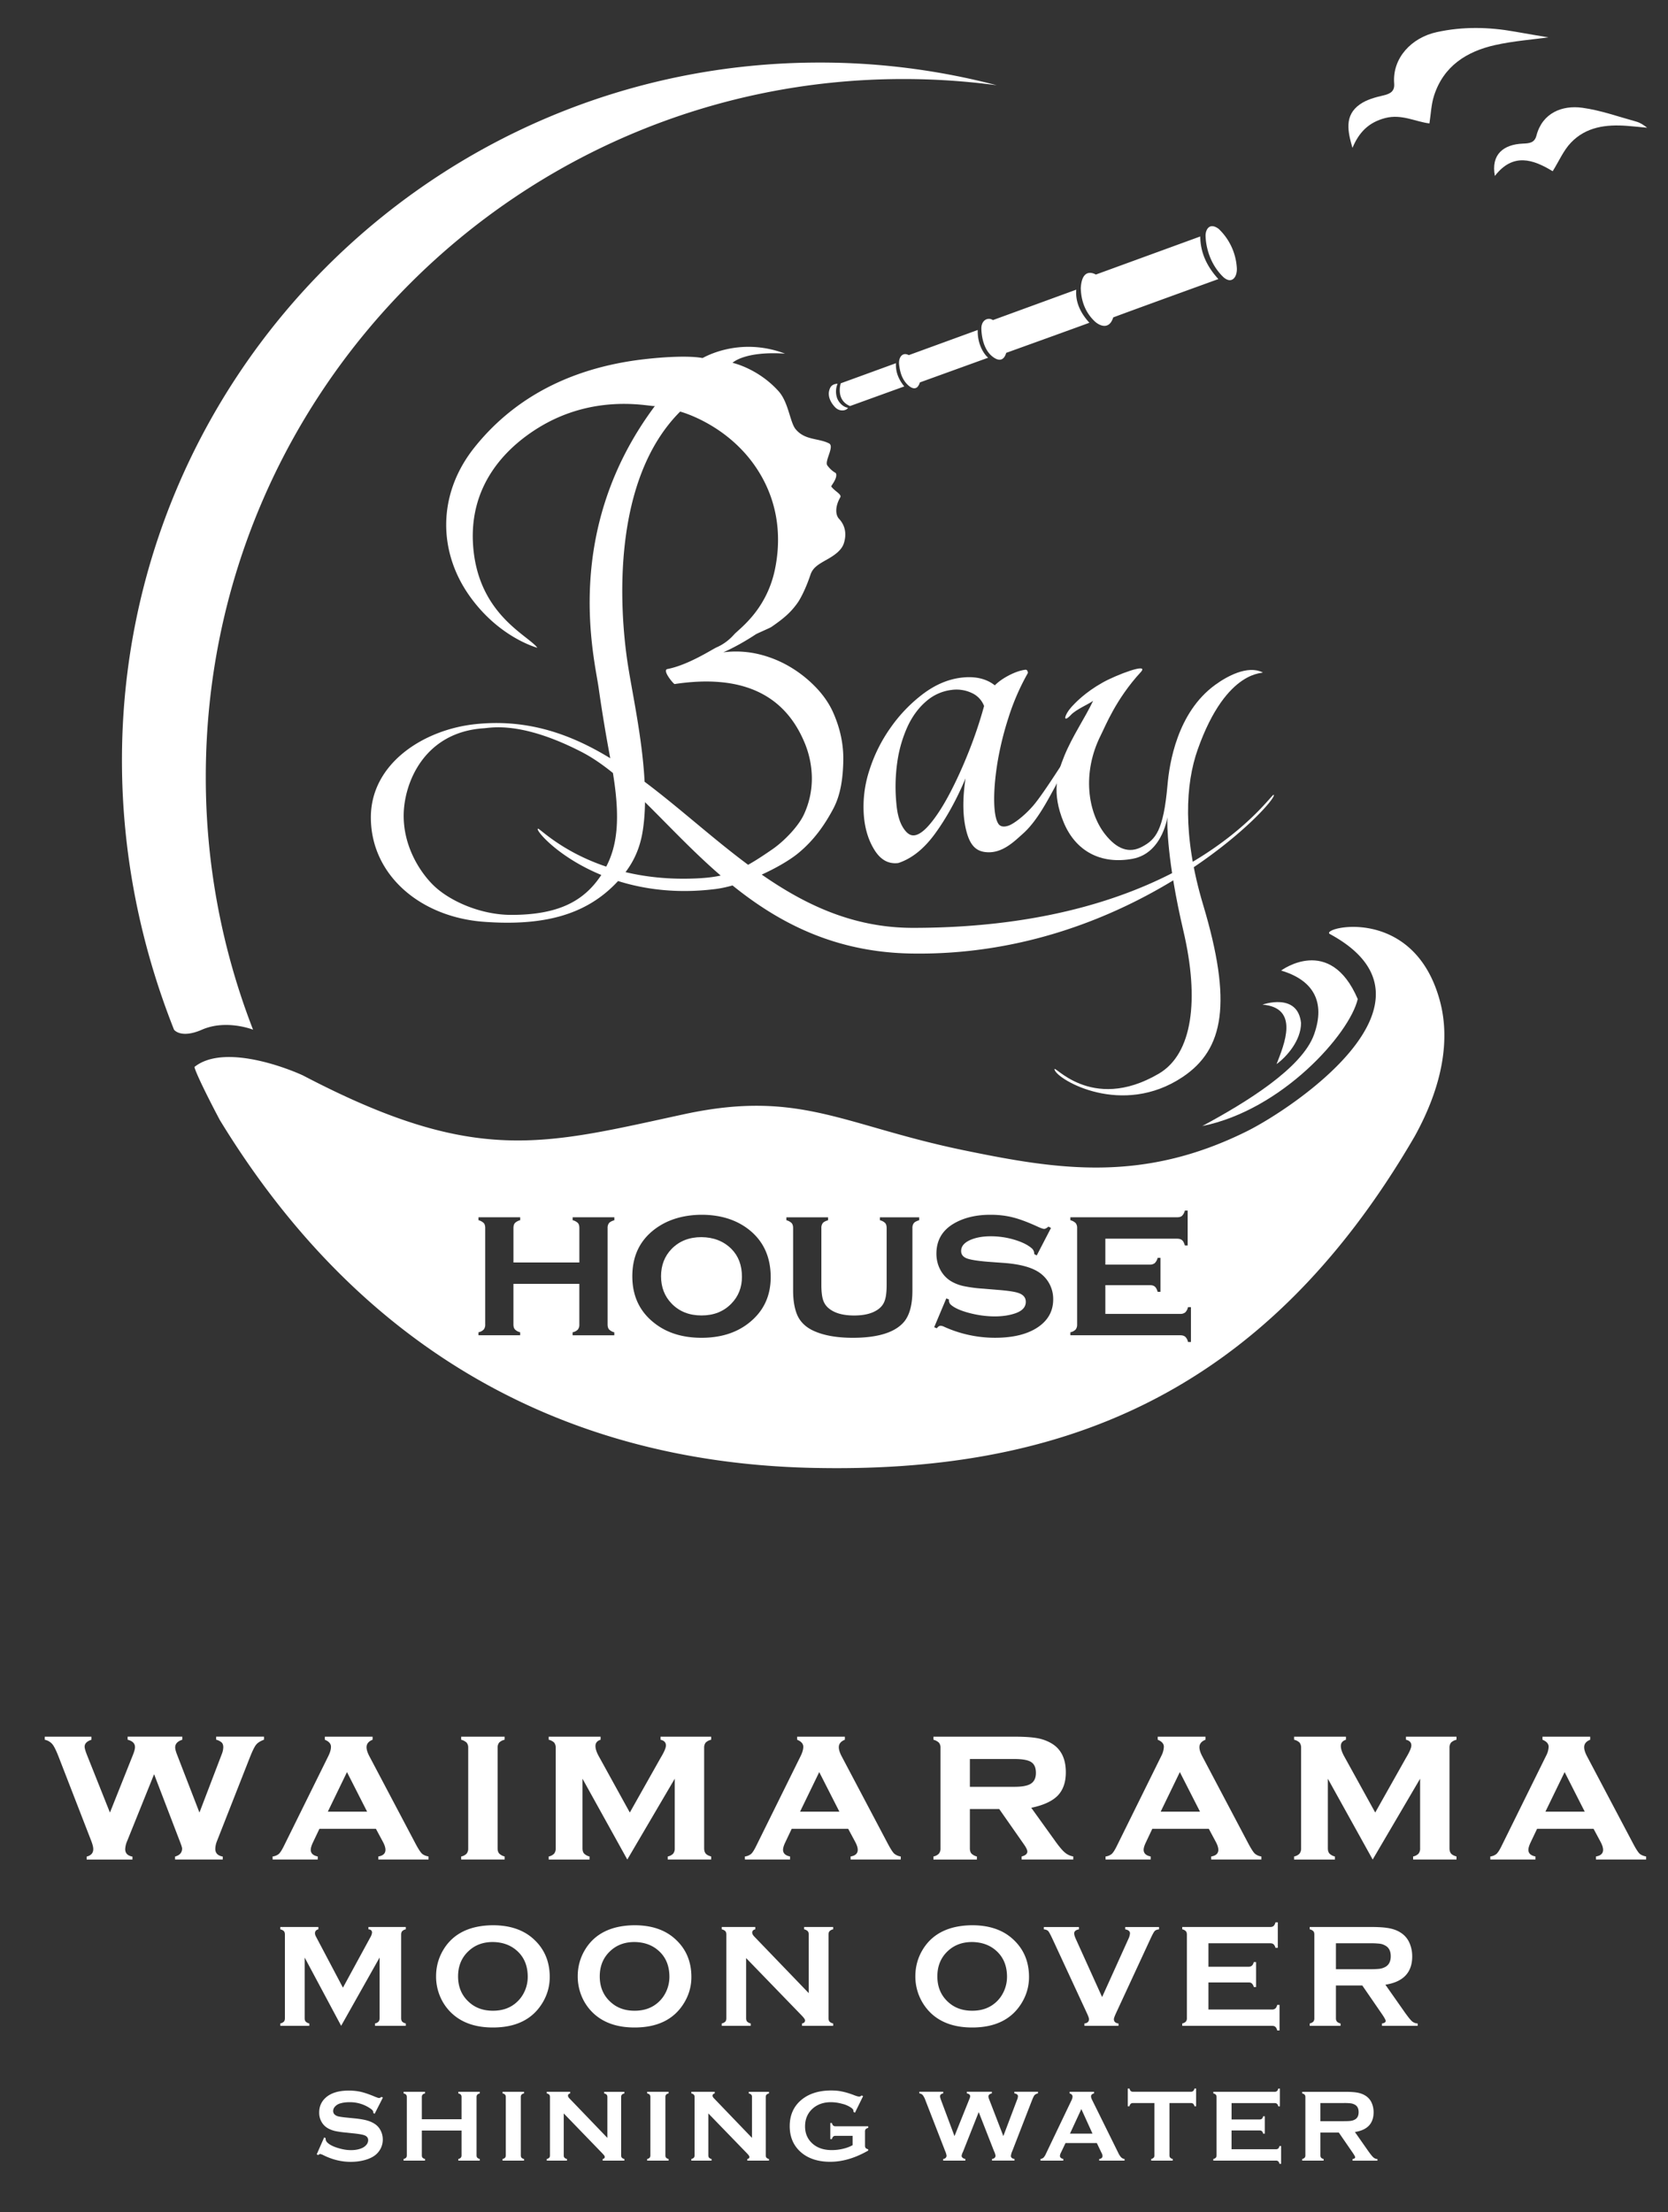 <svg xmlns="http://www.w3.org/2000/svg" width="80" height="106.083" viewBox="-0.009 0 80 106.083"><rect x="-0.009" y="0" width="80" height="106.083" fill="#333333" stroke="none"/><path fill-rule="evenodd" clip-rule="evenodd" fill="#FFF" d="M43.324 3.79c1.516 0 3.008.103 4.47.298A33.488 33.488 0 0039.303 3C20.822 3 5.84 17.981 5.84 36.462c0 4.579.92 8.943 2.497 12.918 0 0 .317.447 1.341 0 1.165-.509 2.45 0 2.45 0a33.36 33.36 0 01-2.267-12.129C9.862 18.771 24.843 3.79 43.324 3.79z"/><path fill="#FFF" d="M7.382 85.085l-1.291 3.203a1.106 1.106 0 00-.095.39c0 .196.116.317.347.358v.141H4.148v-.141c.21-.053.316-.172.316-.358 0-.095-.032-.223-.095-.39l-1.559-4.02c-.119-.307-.22-.513-.302-.616a.658.658 0 00-.371-.22v-.147h2.24v.147c-.217.072-.327.182-.327.333 0 .072.035.198.105.378l1.109 2.782 1.101-2.762c.066-.164.1-.291.1-.379 0-.175-.117-.292-.353-.353v-.147h2.622v.147c-.227.074-.341.196-.341.368 0 .076.029.192.088.343l1.076 2.782 1.074-2.81a.958.958 0 00.069-.319c0-.098-.024-.176-.073-.227a.627.627 0 00-.269-.138v-.147h2.295v.147c-.171.064-.298.142-.376.238-.08.097-.177.297-.297.598l-1.58 4.02a1.072 1.072 0 00-.083.38c0 .202.118.327.357.368v.141H8.387v-.141c.225-.063.338-.19.338-.384 0-.049-.039-.171-.116-.364l-1.227-3.201zM18.021 87.704h-2.71l-.306.643c-.073.154-.11.274-.11.362 0 .169.112.276.336.321v.146h-2.165v-.146a.572.572 0 00.298-.122c.064-.058.14-.176.229-.351l2.152-4.355c.08-.166.12-.309.12-.433 0-.145-.098-.255-.294-.337v-.147h2.29v.147c-.194.078-.29.196-.29.358 0 .116.044.259.132.426l2.23 4.224c.123.229.22.378.29.448.07.067.177.116.32.142v.146h-2.407v-.146c.229-.037.342-.144.342-.319 0-.107-.044-.243-.132-.402l-.325-.605zm-.424-.825l-.964-1.895-.918 1.895h1.882zM23.857 83.821v4.814c0 .11.024.192.074.251a.549.549 0 00.263.144v.146H22.11v-.146a.483.483 0 00.261-.136.382.382 0 00.076-.253v-4.82a.377.377 0 00-.073-.247.593.593 0 00-.264-.142v-.147h2.083v.147a.54.54 0 00-.263.138.387.387 0 00-.073.251zM30.077 89.177l-2.148-3.875v3.334c0 .11.023.192.073.251a.549.549 0 00.263.144v.146h-1.957v-.147a.48.48 0 00.26-.136.382.382 0 00.076-.253v-4.82a.39.39 0 00-.073-.251.557.557 0 00-.263-.138v-.147h2.489v.147c-.165.051-.247.152-.247.3 0 .143.06.319.179.526l1.469 2.665 1.48-2.627c.168-.278.252-.476.252-.59 0-.143-.085-.235-.258-.274v-.147H34.1v.147a.539.539 0 00-.264.138.393.393 0 00-.073.251v4.814c0 .11.025.194.073.253.049.06.137.108.264.142v.146h-2.084v-.146a.483.483 0 00.262-.136.387.387 0 00.075-.253v-3.34l-2.276 3.876zM40.672 87.704h-2.71l-.305.643c-.074.154-.11.274-.11.362 0 .169.112.276.336.321v.146h-2.166v-.146a.575.575 0 00.298-.122c.065-.058.141-.176.229-.351l2.153-4.355c.08-.166.121-.309.121-.433 0-.145-.099-.255-.295-.337v-.147h2.289v.147c-.194.078-.29.196-.29.358 0 .116.044.259.131.426l2.231 4.224c.123.229.219.378.288.448a.626.626 0 00.321.142v.146h-2.406v-.146c.228-.037.343-.144.343-.319 0-.107-.046-.243-.133-.402l-.325-.605zm-.424-.825l-.965-1.895-.919 1.895h1.884zM46.508 86.758v1.88c0 .108.024.19.072.249a.557.557 0 00.265.144v.146h-2.084v-.147a.483.483 0 00.261-.136.382.382 0 00.077-.253v-4.82a.372.372 0 00-.074-.247.61.61 0 00-.264-.142v-.147h3.862c.501 0 .883.026 1.146.077.263.052.497.143.705.276.425.275.636.729.636 1.355 0 .48-.131.851-.391 1.12-.262.267-.685.461-1.267.582l1.116 1.552c.203.287.365.482.487.586a.829.829 0 00.411.196v.146H48.99v-.145c.183-.047.274-.126.274-.236 0-.075-.056-.192-.169-.352l-1.178-1.685h-1.409zm0-1.069h2.125c.323 0 .56-.035.716-.105.217-.094.326-.282.326-.561 0-.251-.076-.424-.229-.521-.152-.1-.424-.146-.813-.146h-2.125v1.333zM57.968 87.704h-2.711l-.304.643c-.074.154-.111.274-.111.362 0 .169.112.276.337.321v.146h-2.164v-.146a.564.564 0 00.297-.122c.064-.058.141-.176.229-.351l2.152-4.355a1.05 1.05 0 00.119-.433c0-.145-.098-.255-.294-.337v-.147h2.289v.147c-.193.078-.29.196-.29.358 0 .116.044.259.132.426l2.23 4.224c.124.229.22.378.29.448a.607.607 0 00.319.142v.146h-2.406v-.146c.229-.037.342-.144.342-.319 0-.107-.044-.243-.132-.402l-.324-.605zm-.424-.825l-.966-1.895-.918 1.895h1.884zM65.827 89.177l-2.15-3.875v3.334c0 .11.025.192.074.251a.549.549 0 00.263.144v.146h-1.956v-.147a.483.483 0 00.26-.136.382.382 0 00.076-.253v-4.82a.397.397 0 00-.073-.251.557.557 0 00-.263-.138v-.147h2.487v.147c-.163.051-.245.152-.245.3 0 .143.06.319.178.526l1.471 2.665 1.479-2.627c.167-.278.253-.476.253-.59 0-.143-.086-.235-.258-.274v-.147h2.424v.147a.554.554 0 00-.263.138.393.393 0 00-.073.251v4.814c0 .11.025.194.073.253.05.06.139.108.263.142v.146h-2.081v-.146a.483.483 0 00.26-.136.382.382 0 00.076-.253v-3.34l-2.275 3.876zM76.421 87.704h-2.709l-.306.643c-.073.154-.111.274-.111.362 0 .169.113.276.338.321v.146h-2.165v-.146a.564.564 0 00.296-.122c.065-.058.142-.176.23-.351l2.15-4.355a1 1 0 00.122-.433c0-.145-.098-.255-.295-.337v-.147h2.288v.147c-.193.078-.289.196-.289.358 0 .116.045.259.132.426l2.231 4.224c.121.229.219.378.288.448.07.067.179.116.321.142v.146h-2.407v-.146c.229-.037.343-.144.343-.319 0-.107-.045-.243-.132-.402l-.325-.605zm-.425-.825l-.963-1.895-.92 1.895h1.883zM16.353 97.151l-1.75-3.274v2.91c0 .07.017.125.05.163a.347.347 0 00.173.088v.113h-1.392v-.113a.344.344 0 00.173-.088c.033-.038.048-.093.048-.163v-4.013c0-.07-.016-.125-.048-.161s-.091-.068-.173-.09v-.111h1.827v.111c-.109.027-.163.092-.163.19 0 .046.016.1.048.16l1.293 2.449 1.31-2.407a.594.594 0 00.086-.234c0-.095-.058-.148-.173-.158v-.111h1.792v.111a.343.343 0 00-.174.09c-.032.036-.049.091-.049.161v4.013c0 .07.017.125.049.163.032.036.09.066.174.088v.113h-1.479v-.113a.32.32 0 00.172-.088c.033-.036.05-.093.05-.163v-2.91l-1.844 3.274zM23.623 92.328c.828 0 1.483.223 1.967.67.511.468.767 1.071.767 1.814 0 .452-.122.876-.368 1.27-.479.768-1.266 1.15-2.358 1.15-.82 0-1.473-.222-1.956-.667a2.35 2.35 0 01-.592-.859 2.454 2.454 0 01-.177-.927c0-.475.123-.908.366-1.302.464-.751 1.248-1.137 2.351-1.149zm.003.805c-.452 0-.828.134-1.128.403-.358.316-.537.731-.537 1.245s.179.929.537 1.244c.3.271.68.403 1.136.403.457 0 .834-.133 1.132-.403.179-.159.315-.354.411-.586a1.66 1.66 0 00.125-.638c0-.536-.178-.957-.536-1.266-.304-.264-.683-.396-1.14-.402zM30.417 92.328c.828 0 1.483.223 1.966.67.513.468.768 1.071.768 1.814 0 .452-.122.876-.368 1.27-.479.768-1.266 1.15-2.358 1.15-.82 0-1.472-.222-1.957-.667a2.36 2.36 0 01-.591-.859 2.474 2.474 0 01-.177-.927c0-.475.122-.908.365-1.302.466-.751 1.25-1.137 2.352-1.149zm.004.805c-.452 0-.829.134-1.129.403-.357.316-.536.731-.536 1.245s.178.929.536 1.244c.301.271.679.403 1.136.403.457 0 .834-.133 1.133-.403.179-.159.315-.354.411-.586.083-.204.125-.417.125-.638 0-.536-.178-.957-.536-1.266-.304-.264-.684-.396-1.14-.402zM35.776 93.903v2.884c0 .07.016.125.049.163a.347.347 0 00.173.088v.113h-1.392v-.113a.352.352 0 00.174-.088c.033-.038.048-.093.048-.163v-4.013c0-.07-.015-.125-.048-.161s-.09-.068-.174-.09v-.111h1.611v.111c-.1.023-.149.078-.149.158 0 .056.031.118.097.187l2.615 2.716v-2.81c0-.07-.017-.125-.049-.161a.356.356 0 00-.173-.09v-.111h1.393v.111a.343.343 0 00-.174.09c-.033.036-.049.091-.049.161v4.013c0 .07.017.125.049.163a.347.347 0 00.174.088v.113h-1.494v-.113c.097-.018.146-.068.146-.148 0-.046-.058-.126-.17-.242l-2.657-2.745zM46.609 92.328c.828 0 1.482.223 1.966.67.513.468.769 1.071.769 1.814 0 .452-.122.876-.368 1.27-.479.768-1.266 1.15-2.358 1.15-.821 0-1.473-.222-1.957-.667a2.436 2.436 0 01-.768-1.786c0-.475.122-.908.365-1.302.465-.751 1.25-1.137 2.351-1.149zm.004.805c-.452 0-.829.134-1.13.403-.357.316-.535.731-.535 1.245s.178.929.535 1.244c.301.271.681.403 1.137.403.457 0 .834-.133 1.133-.403.178-.159.314-.354.41-.586a1.68 1.68 0 00.126-.638c0-.536-.179-.957-.536-1.266-.304-.264-.684-.396-1.14-.402zM52.85 95.772l1.258-2.782a.76.76 0 00.079-.272c0-.101-.076-.165-.229-.194v-.111h1.622v.111c-.103.012-.173.042-.211.086-.04.044-.109.171-.206.381l-1.643 3.547c-.069.15-.105.248-.105.295 0 .118.073.188.221.206v.113h-1.634v-.113c.146-.018.219-.09.219-.208 0-.045-.034-.143-.104-.293l-1.644-3.547c-.099-.21-.166-.337-.206-.381-.039-.044-.109-.074-.212-.086v-.111h1.685v.111c-.153.029-.229.094-.229.194 0 .064.027.156.08.272l1.259 2.782zM57.95 95.072v1.298h3.049a.235.235 0 00.159-.05c.038-.03.067-.088.091-.172h.111v1.225h-.111c-.023-.084-.053-.143-.091-.174-.036-.032-.09-.048-.159-.048h-4.306v-.113a.34.34 0 00.173-.088.243.243 0 00.05-.163v-4.011c0-.072-.017-.127-.05-.163a.347.347 0 00-.173-.09v-.111h4.222c.07 0 .123-.018.16-.049a.369.369 0 00.09-.175h.112v1.225h-.112a.354.354 0 00-.09-.17c-.037-.034-.09-.05-.16-.05H57.95v1.125h1.924a.23.23 0 00.159-.051c.037-.029.068-.088.092-.172h.109v1.197h-.109a.369.369 0 00-.092-.171c-.036-.035-.09-.05-.159-.05H57.95zM64.064 95.218v1.571c0 .07.017.125.051.161.032.038.09.07.171.088v.113h-1.479v-.113a.352.352 0 00.174-.088.242.242 0 00.048-.161v-4.013c0-.072-.016-.127-.048-.163a.36.36 0 00-.174-.09v-.111h2.965c.36 0 .648.021.859.063.212.041.397.112.554.218.184.121.32.284.409.488.087.201.129.413.129.641 0 .771-.429 1.226-1.287 1.357l.92 1.311c.162.228.28.375.355.443a.434.434 0 00.274.105v.113h-1.712v-.113c.119-.016.178-.059.178-.122 0-.042-.055-.143-.162-.303l-.96-1.396h-1.265zm0-.781h1.597c.237 0 .403-.008.501-.021a.791.791 0 00.267-.087c.176-.094.264-.267.264-.516 0-.246-.088-.417-.264-.511a.705.705 0 00-.265-.089 4.061 4.061 0 00-.503-.02h-1.597v1.244zM18.355 100.593l-.395.777-.067-.039.002-.038c0-.054-.047-.114-.141-.176a1.72 1.72 0 00-1.011-.302c-.171 0-.322.022-.453.063a.527.527 0 00-.231.146.307.307 0 00-.089.212c0 .121.076.206.225.254.078.021.245.046.5.07l.38.038c.225.026.408.059.548.101s.263.101.372.177a.816.816 0 01.259.311.932.932 0 01.096.415.935.935 0 01-.225.618c-.136.164-.346.287-.633.367-.212.059-.44.088-.684.088-.438 0-.869-.104-1.295-.314a.695.695 0 00-.162-.063c-.021 0-.055.017-.1.052l-.07-.035.357-.811.07.033v.031c0 .074.035.142.104.2.104.094.267.176.486.242.22.068.428.103.625.103.215 0 .398-.036.549-.108a.579.579 0 00.202-.16.348.348 0 00.075-.21c0-.109-.061-.188-.177-.233-.082-.032-.249-.063-.498-.09l-.373-.039a4.735 4.735 0 01-.53-.074 1.34 1.34 0 01-.311-.112.808.808 0 01-.346-.327.873.873 0 01-.114-.45c0-.28.097-.51.289-.692.251-.24.629-.361 1.133-.361.211 0 .407.022.59.064.183.044.41.123.683.238.094.036.15.055.171.055.034 0 .073-.019.119-.055l.07.034zM22.127 102.174h-1.904v1.189c0 .048.011.086.035.114a.272.272 0 00.12.062v.077h-1.031v-.077a.275.275 0 00.121-.064c.023-.025.035-.063.035-.111v-2.801c0-.048-.012-.084-.035-.107-.022-.029-.063-.049-.121-.064v-.076h1.031v.076c-.058.014-.098.033-.121.063a.162.162 0 00-.034.109v1.068h1.904v-1.068c0-.048-.011-.084-.034-.109-.023-.029-.063-.049-.121-.063v-.076h1.031v.076c-.058.016-.099.035-.121.064-.023.023-.035.06-.035.107v2.801c0 .048.012.086.035.111a.26.26 0 00.121.064v.077h-1.031v-.077a.253.253 0 00.119-.062.17.17 0 00.036-.114v-1.189zM24.249 103.361v-2.799c0-.048-.012-.084-.034-.107-.022-.029-.063-.049-.121-.064v-.076h1.031v.076c-.058.014-.098.033-.121.063a.162.162 0 00-.034.109v2.799c0 .05.012.088.035.116a.272.272 0 00.12.062v.077h-1.031v-.077c.059-.018.099-.039.121-.064s.034-.065.034-.115zM27.029 101.353v2.009c0 .05.011.088.035.113a.25.25 0 00.12.064v.077h-.97v-.077a.275.275 0 00.121-.064c.022-.025.034-.063.034-.113v-2.799c0-.048-.012-.084-.034-.107-.023-.029-.063-.049-.121-.064v-.076h1.123v.076c-.069.018-.104.055-.104.111 0 .039.022.081.067.127l1.822 1.896v-1.962c0-.048-.011-.084-.034-.107-.022-.029-.063-.049-.121-.064v-.076h.97v.076c-.059.016-.098.035-.121.064-.022.023-.034.06-.034.107v2.799c0 .05.011.088.034.113a.265.265 0 00.121.064v.077h-1.041v-.077c.067-.016.101-.049.101-.104 0-.034-.039-.089-.119-.171l-1.849-1.912zM31.184 103.361v-2.799c0-.048-.012-.084-.034-.107-.024-.029-.064-.049-.122-.064v-.076h1.031v.076c-.058.014-.099.033-.12.063a.157.157 0 00-.035.109v2.799c0 .05.011.088.036.116a.262.262 0 00.119.062v.077h-1.031v-.077a.286.286 0 00.122-.064.177.177 0 00.034-.115zM33.964 101.353v2.009c0 .05.011.088.033.113a.27.27 0 00.122.064v.077h-.971v-.077a.264.264 0 00.121-.064c.023-.025.035-.063.035-.113v-2.799c0-.048-.011-.084-.035-.107-.022-.029-.063-.049-.121-.064v-.076h1.123v.076c-.07.018-.104.055-.104.111 0 .039.023.081.069.127l1.822 1.896v-1.962c0-.048-.011-.084-.034-.107-.023-.029-.063-.049-.121-.064v-.076h.97v.076c-.058.016-.099.035-.121.064-.023.023-.034.06-.034.107v2.799c0 .05.01.088.034.113a.26.26 0 00.121.064v.077h-1.041v-.077c.069-.016.102-.049.102-.104 0-.034-.04-.089-.118-.171l-1.852-1.912zM40.883 102.427h-.817c-.05 0-.087.012-.112.036-.025.021-.045.062-.063.12h-.077v-.771h.077c.017.061.037.101.063.122a.165.165 0 00.112.035h1.566v.076c-.058.016-.097.035-.121.063a.172.172 0 00-.033.112v.679c0 .049.011.088.032.111.023.028.063.047.122.064v.06c-.627.36-1.234.538-1.822.538-.535 0-.97-.129-1.307-.379-.424-.32-.636-.765-.636-1.331 0-.528.188-.952.567-1.265.358-.295.834-.445 1.427-.445.19 0 .367.016.535.055.167.033.356.092.569.174.11.043.188.064.236.064.032 0 .073-.018.118-.055l.067.035-.389.792-.07-.036a.291.291 0 00-.021-.114.365.365 0 00-.089-.085 1.26 1.26 0 00-.432-.19 2.048 2.048 0 00-.54-.078c-.345 0-.631.097-.858.289-.256.221-.384.509-.384.871 0 .347.125.627.375.842.229.196.531.295.905.295.182 0 .362-.02.54-.063.177-.042.331-.099.46-.173v-.448zM46.932 101.289l-.756 1.909a.644.644 0 00-.065.183c0 .074.061.127.18.158v.077h-1.064v-.077c.109-.021.163-.078.163-.166a.984.984 0 00-.068-.216l-.947-2.436a.886.886 0 00-.127-.247.283.283 0 00-.166-.084v-.076h1.148v.076c-.102.021-.152.07-.152.143 0 .036.014.09.039.16l.653 1.747.706-1.758a.506.506 0 00.047-.149c0-.074-.054-.121-.161-.143v-.076h1.2v.076c-.11.027-.165.08-.165.156a.51.51 0 00.042.146l.674 1.747.65-1.719a.592.592 0 00.052-.19c0-.07-.059-.119-.175-.141v-.076h1.135v.076a.354.354 0 00-.166.086c-.03.034-.07.118-.121.245l-.945 2.436a.782.782 0 00-.068.234c0 .077.057.128.172.147v.077h-1.078v-.077c.112-.018.169-.074.169-.162a.795.795 0 00-.075-.22l-.731-1.866zM52.596 102.773h-1.501l-.222.466a.366.366 0 00-.046.152c0 .069.053.118.162.147v.077h-1.093v-.077a.306.306 0 00.146-.068.67.67 0 00.116-.188l1.214-2.539a.478.478 0 00.06-.192c0-.076-.047-.129-.141-.16v-.076h1.172v.076c-.096.025-.144.074-.144.143 0 .046.016.1.046.16l1.258 2.546a.887.887 0 00.141.22.33.33 0 00.163.08v.077H52.71v-.077c.106-.018.16-.068.16-.15a.356.356 0 00-.049-.149l-.225-.468zm-.207-.451l-.535-1.178-.545 1.178h1.08zM56.08 100.855v2.506c0 .05.012.088.035.113a.255.255 0 00.121.064v.077h-1.031v-.077a.265.265 0 00.12-.064.168.168 0 00.035-.113v-2.506h-1.027a.17.17 0 00-.111.034.259.259 0 00-.063.122h-.077v-.854h.077c.02.059.04.101.064.121a.158.158 0 00.11.036h2.771a.17.17 0 00.114-.036.274.274 0 00.063-.121h.077v.854h-.077a.263.263 0 00-.063-.122.18.18 0 00-.114-.034H56.08zM59.058 102.168v.902h2.127a.176.176 0 00.11-.032.252.252 0 00.063-.122h.077v.854h-.077a.255.255 0 00-.063-.122.17.17 0 00-.11-.032h-3.002v-.077c.059-.018.099-.039.121-.064s.035-.063.035-.113v-2.797c0-.05-.013-.086-.035-.109-.022-.029-.063-.049-.121-.064v-.076h2.943a.158.158 0 00.11-.036c.027-.022.048-.063.063-.121h.077v.854H61.3c-.016-.058-.036-.098-.063-.12a.16.16 0 00-.11-.036h-2.068v.785h1.342c.048 0 .086-.01.111-.033.026-.021.047-.063.063-.12h.077v.835h-.077c-.016-.057-.036-.099-.063-.121-.025-.023-.063-.033-.111-.033h-1.343zM63.32 102.268v1.096c0 .048.012.086.035.114a.272.272 0 00.12.062v.077h-1.03v-.077a.26.26 0 00.119-.064c.023-.025.035-.063.035-.111v-2.799c0-.05-.012-.086-.035-.109-.021-.029-.063-.049-.119-.064v-.076h2.065c.252 0 .451.012.6.042.147.028.275.08.386.152a.777.777 0 01.286.341c.06.139.089.287.089.445 0 .538-.299.854-.896.947l.639.913c.113.158.195.26.249.306a.316.316 0 00.192.078v.077h-1.193v-.077c.082-.014.124-.041.124-.09 0-.027-.039-.098-.114-.208l-.67-.974h-.882zm0-.543h1.114c.163 0 .279-.006.347-.016a.554.554 0 00.188-.061c.123-.064.184-.185.184-.357 0-.174-.061-.293-.184-.359a.557.557 0 00-.187-.062 2.488 2.488 0 00-.348-.015H63.32v.87zM40.316 18.382s-.266.792.443 1.091l2.602-.941c-.28-.347-.42-.699-.398-1.115-.378.139-2.647.965-2.647.965M43.578 17.031c-.322-.171-.508.137-.462.474.041.316.123.676.415.954.292.276.445.126.483.074a.535.535 0 00.094-.193l3.276-1.185c-.195-.163-.52-.634-.499-1.33l-3.307 1.206z"/><path fill="#FFF" d="M47.613 15.351c-.233-.157-.56-.004-.554.408.008.413.124 1.007.513 1.325.373.305.588.154.678-.162.414-.149 3.839-1.383 3.989-1.444-.425-.464-.679-.996-.628-1.587l-3.998 1.46zM52.549 13.167s-.66-.42-.722.646c.02.873.411 1.344.643 1.574.232.23.715.466.913-.165 1.01-.38 5.025-1.831 5.042-1.839-.557-.612-.862-1.274-.868-2.043l-5.008 1.827zM57.812 11.257c.004-.083-.075 1.13.849 2.028.408.37.685-.002.649-.454a2.813 2.813 0 00-.87-1.855c-.417-.309-.606-.001-.627.272l-.001.009zM40.162 18.403s-.245-.007-.346.182c-.257.497.232.945.247.964.256.237.574.107.594.006-.257-.042-.471-.289-.531-.508a.96.96 0 01.036-.644z"/><path fill-rule="evenodd" clip-rule="evenodd" fill="#FFF" d="M74.46 8.212c-.933-.57-1.904-.902-2.773.226-.197-1.044.428-1.513 1.343-1.551.319-.013.561-.037.652-.386.283-1.089 1.235-1.465 2.196-1.333.876.118 1.728.426 2.586.662.185.052.354.157.527.296-.32-.03-.641-.066-.963-.09-1.001-.076-1.968.044-2.693.806-.355.37-.567.875-.875 1.37zM64.857 7.093c-.222-.776-.409-1.555.363-2.093.32-.224.737-.336 1.126-.425.336-.078.541-.206.512-.566-.099-1.232.84-2.207 2.04-2.468 1.251-.274 2.496-.249 3.748-.024.591.106 1.185.203 1.605.275-.75.105-1.661.171-2.542.367-1.371.305-2.479 1.004-2.938 2.425-.137.424-.152.887-.222 1.335-.675-.082-1.33-.46-2.116-.259-.811.209-1.269.698-1.576 1.433zM61.435 46.545s2.341-1.751 3.675 1.366c-.387 1.668-3.629 5.322-7.456 6.09 2.097-1.128 4.788-2.776 5.363-4.395.562-1.579-.056-2.61-1.582-3.061z"/><path fill-rule="evenodd" clip-rule="evenodd" fill="#FFF" d="M60.543 48.178s1.689-.605 1.848.881c0 .85-.703 1.631-1.174 1.972.362-.933 1.12-2.698-.674-2.853z"/><g fill-rule="evenodd" clip-rule="evenodd" fill="#FFF"><path d="M69.053 48.008c-1.254-4.678-5.806-3.503-5.277-3.214 5.958 3.228-1.825 8.385-3.98 9.456-5.029 2.499-9.099 1.836-13.579.913-5.793-1.196-7.868-2.929-13.42-1.728-6.795 1.469-9.994 2.473-18.276-1.861-.845-.39-3.808-1.513-5.197-.412-.037.031.29.812 1.207 2.546 6.422 10.531 15.905 16.372 28.302 16.684 11.725.291 21.658-3.251 29.005-15.891 1.373-2.48 1.701-4.685 1.215-6.493zm-39.599 10.51c-.121.037-.206.081-.252.135a.372.372 0 00-.07.241v4.622c0 .104.024.183.07.238a.523.523 0 00.252.139v.143h-2v-.143a.492.492 0 00.25-.13.367.367 0 00.073-.243v-1.95h-3.161v1.943c0 .105.023.185.071.24a.518.518 0 00.252.139v.143h-2v-.143a.488.488 0 00.25-.13.367.367 0 00.074-.243v-4.626c0-.104-.023-.185-.07-.239a.566.566 0 00-.253-.137v-.14h2v.14a.543.543 0 00-.252.135c-.048.055-.071.138-.071.241v1.65h3.161v-1.65c0-.104-.022-.185-.068-.239a.543.543 0 00-.254-.137v-.14h2v.141zm6.423 4.951c-.592.457-1.339.687-2.239.687-.898 0-1.646-.229-2.238-.687-.722-.553-1.082-1.305-1.082-2.263 0-.967.36-1.721 1.082-2.263.596-.447 1.339-.678 2.229-.687.9 0 1.649.229 2.249.687.718.552 1.077 1.322 1.077 2.308-.001.927-.36 1.665-1.078 2.218zm8.198-4.951c-.122.037-.206.081-.252.135a.37.37 0 00-.071.241v2.992c0 .685-.136 1.186-.404 1.507-.434.508-1.253.763-2.455.763-.804 0-1.453-.122-1.949-.367-.356-.181-.601-.436-.732-.765-.121-.303-.182-.682-.182-1.138v-2.992c0-.104-.024-.185-.071-.239a.568.568 0 00-.252-.137v-.14h2v.14c-.122.037-.208.081-.253.135a.376.376 0 00-.069.241v2.722c0 .317.028.561.083.727a.842.842 0 00.291.415c.275.219.674.329 1.197.329.521 0 .921-.11 1.196-.329a.826.826 0 00.282-.415c.055-.166.082-.409.082-.727v-2.722c0-.104-.023-.185-.068-.239a.541.541 0 00-.256-.137v-.14h1.885v.14zm5.653 5.158c-.495.318-1.166.479-2.011.479a5.902 5.902 0 01-2.47-.54.416.416 0 00-.137-.036c-.067 0-.13.04-.187.121l-.127-.051.581-1.382.127.05v.04a.28.28 0 00.101.222c.169.147.459.278.873.387.415.109.823.164 1.229.164.355 0 .676-.046.96-.141.349-.116.523-.301.523-.557 0-.206-.12-.348-.363-.428-.16-.055-.452-.1-.872-.137l-.795-.066a6.713 6.713 0 01-.979-.13 2.042 2.042 0 01-.592-.237c-.215-.137-.384-.32-.505-.552s-.181-.486-.181-.762c0-.62.266-1.094.798-1.42.484-.295 1.084-.444 1.797-.444.389 0 .749.043 1.083.129.335.085.735.237 1.199.451.139.064.235.097.289.097s.123-.036.207-.11l.122.066-.683 1.317-.121-.065a.338.338 0 00-.106-.265c-.191-.172-.475-.312-.848-.424a3.945 3.945 0 00-1.138-.164c-.325 0-.616.044-.868.134-.363.133-.545.321-.545.572 0 .164.087.28.263.351.174.068.513.123 1.015.165l.798.058c.698.054 1.228.188 1.591.406a1.533 1.533 0 01.748 1.338c.001.575-.259 1.031-.776 1.364zm7.382.682h-.14a.475.475 0 00-.132-.251c-.058-.049-.138-.072-.243-.072h-5.267v-.143a.5.5 0 00.251-.13.378.378 0 00.073-.243v-4.626a.362.362 0 00-.071-.239.572.572 0 00-.253-.137v-.14h5.11c.109 0 .19-.022.245-.07a.523.523 0 00.135-.253h.136v1.674h-.136c-.035-.125-.079-.209-.135-.255-.055-.047-.136-.07-.245-.07h-3.433v1.244h2.13a.378.378 0 00.241-.072.551.551 0 00.138-.253h.136v1.63h-.136c-.034-.117-.078-.202-.134-.25s-.138-.071-.245-.071h-2.13v1.379h3.589a.37.37 0 00.241-.07.5.5 0 00.134-.253h.141v1.671z"/><path d="M33.633 59.329c-.583 0-1.059.187-1.426.56-.34.349-.511.788-.511 1.317 0 .526.171.964.511 1.314.367.377.844.565 1.431.565.584 0 1.059-.188 1.427-.565.34-.347.511-.778.511-1.288 0-.558-.171-1.005-.511-1.344-.371-.367-.849-.553-1.432-.559z"/></g><path fill="#FFF" d="M37.643 16.959c-1.962-.128-2.519.441-2.519.441s1.216.261 2.206 1.358c.484.538.547 1.491.819 1.822.445.541 1.077.422 1.599.681.288.142-.232.859-.073 1.065.245.317.396.331.413.381.078.246-.252.593-.227.627.188.245.514.371.429.52-.243.42-.242.827-.059 1.025.369.395.338.857.229 1.185-.107.325-.44.563-.804.768-.457.255-.685.401-.798.742-.265.79-.545 1.239-.602 1.319-.334.474-.664.758-1.279 1.181-.05.035-.676.306-.731.342-.469.311-1.047.641-1.564.867a4.732 4.732 0 011.714.093 5.432 5.432 0 011.529.63 5.86 5.86 0 011.232.994c.353.376.622.775.805 1.195.33.753.487 1.507.475 2.265-.014.756-.099 1.607-.482 2.327-.384.72-.894 1.487-1.692 2.139-.799.652-2.63 1.539-3.941 1.707-5.74.727-8.822-2.891-8.522-2.891.139 0 2.555 2.605 7.563 2.385 1.511-.064 2.177-.365 3.665-1.393.591-.407 1.269-1.124 1.524-1.684a4.09 4.09 0 00.377-1.744 4.513 4.513 0 00-.396-1.798c-.996-2.275-3.059-3.176-6.189-2.703-.075-.03-.604-.669-.342-.72 1.002-.194 2.147-.946 2.356-1.039.315-.137.596-.343.84-.617.245-.275 1.558-1.166 1.963-3.136.263-1.274.269-3.035-.826-4.747-1.409-2.205-3.723-2.808-3.723-2.808-3.297 3.297-2.919 9.44-2.516 12.078.288 1.898 1.131 5.425.723 8.021-.17 1.089-.629 1.865-1.36 2.597-1.445 1.445-3.415 1.985-6.28 1.771-3.054-.234-5.401-2.259-5.401-5.005 0-2.598 2.546-4.212 5.01-4.472 8.494-.898 12.102 9.769 20.989 9.769 13.127 0 17.184-6.502 17.305-6.38.245.245-6.737 7.816-17.425 7.61-8.465-.16-11.635-7.548-15.797-9.679-2.875-1.472-4.301-1.146-4.672-1.122-2.863.19-3.836 2.635-3.836 4.198 0 1.482.774 2.681 1.401 3.306.751.752 2.254 1.445 3.76 1.445 2.278 0 3.495-.668 4.318-1.915.793-1.2.975-2.65.476-5.354a75.981 75.981 0 01-.604-3.613c-.207-1.474-1.767-7.55 2.701-13.527-.069.091-2.813-.695-5.646 1.083-1.537.964-3.255 2.72-3.08 5.552.207 3.347 2.626 4.349 3.086 4.964 0 0-1.847-.481-3.274-2.516-1.501-2.141-1.509-4.882.257-7.092 1.726-2.162 4.242-3.682 7.72-4.176.85-.12 2.409-.26 3.218-.111.02.004 1.724-1.053 3.958-.211"/><path fill="#FFF" d="M49.54 38.642c.429-.493 1.312-1.895 1.384-1.99.276-.371-.057.588-.37 1.155-.341.615-.839 1.586-1.504 2.176-.408.362-.988.955-1.759.884-.438-.039-.75-.268-.939-.965-.19-.697-.207-1.555-.052-2.573-.425 1.006-.907 1.882-1.443 2.623-.536.745-1.13 1.222-1.783 1.436-.457.057-.829-.142-1.121-.593-.292-.453-.468-.998-.526-1.633a5.6 5.6 0 01.257-2.211c.237-.75.582-1.44 1.034-2.073a7.177 7.177 0 011.55-1.605c.585-.438 1.19-.696 1.817-.773.665-.082 1.205.041 1.619.366.176-.176.406-.338.689-.484.284-.146.541-.233.77-.262.074-.009.118.042.129.151a11.17 11.17 0 00-.938 2.161 15.01 15.01 0 00-.532 2.196c-.108.69-.158 1.3-.148 1.831.013.532.083.888.217 1.071.105.122.271.139.494.057.22-.085.702-.425 1.155-.945zm-5.695 1.418c.228-.027.492-.225.794-.596.302-.369.608-.851.919-1.444.31-.593.61-1.251.897-1.975.288-.723.532-1.451.734-2.186a1.122 1.122 0 00-.591-.626 1.718 1.718 0 00-.979-.145 2.243 2.243 0 00-1.189.529c-.357.3-.653.691-.887 1.174a6.222 6.222 0 00-.507 1.692 8.354 8.354 0 00-.05 2.087c.043.481.151.857.32 1.123.169.269.348.392.539.367z"/><path fill="#FFF" d="M55.983 39.201c.021-.21-.163 1.704-1.669 1.983-1.546.287-2.745-.383-3.309-1.75-.587-1.418-.308-2.345.032-3.181.389-.954.98-1.801 1.382-2.644-.198.153-.809.406-1.058.669-.408.432-.335.027.004-.356.187-.209.661-.714 1.513-1.191.643-.361 2.277-.988 1.822-.494-1.19 1.294-1.689 2.579-1.914 3.023-.911 1.811-.622 3.704.213 4.757.557.701 1.142.933 1.784.582.627-.341 1.009-.752 1.203-2.951.091-1.038.464-3.475 2.28-4.799.549-.402 1.551-.965 2.278-.605.169.083-1.705-.28-3.112 3.708-.57 1.616-.745 4.073.261 7.432 1.407 4.7 1.008 6.935-.98 8.265-2.902 1.939-5.987.146-6.141-.343-.124-.396 1.7 2.115 4.997.184 1.62-.952 1.954-3.544 1.178-6.854-.782-3.337-.789-5.187-.764-5.435z"/></svg>
